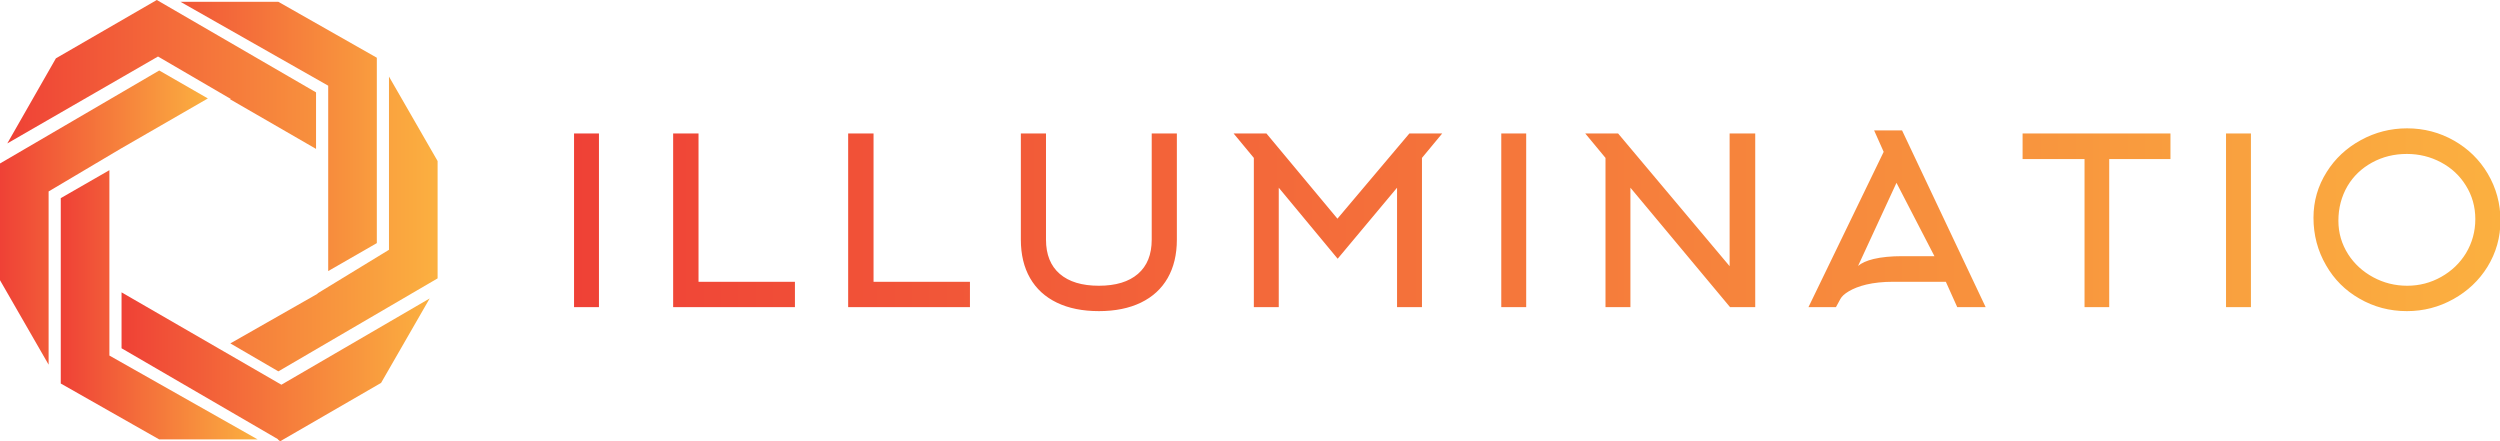 <svg xmlns="http://www.w3.org/2000/svg" width="429" height="75.739" class="looka-1j8o68f" viewBox="0 0 370.185 65.355"><defs><linearGradient id="a"><stop offset="0" stop-color="#ef4136"/><stop offset="1" stop-color="#fbb040"/></linearGradient><linearGradient id="b"><stop offset="0" stop-color="#ef4136"/><stop offset="1" stop-color="#fbb040"/></linearGradient></defs><g fill="url(#a)" transform="translate(-8.102 -7.832)scale(.9)"><path xmlns="http://www.w3.org/2000/svg" d="M71 48.7V18.2L54.8 9H38.7L63 22.8v30.5zM29 66l25.8 15h-.1l.4.3 16.6-9.6 8-13.9L55.3 72 29 56.8z"/><path xmlns="http://www.w3.org/2000/svg" d="M61.2 57h.1l-14.4 8.2 7.9 4.6L81 54.5V35.2l-8-13.9v28.5zM61 23.9 34.8 8.7l-16.6 9.6-8 14L35 18l12 7h-.2L61 33.2z"/><path xmlns="http://www.w3.org/2000/svg" d="M35.2 20.3 9 35.6v19.2l8 13.9V40.2l11.8-7 14.4-8.3z"/><path xmlns="http://www.w3.org/2000/svg" d="M19 41.3v30.5L35.2 81h16.2L27 67.2V36.7z"/></g><path fill="url(#b)" d="M4.34 20H2.2V5.08h2.14zm16.832 0h-10.46V5.08h2.18v12.74h8.28zm15.032 0h-10.46V5.08h2.18v12.74h8.28zm11.072.34q-2.1 0-3.61-.73t-2.3-2.11-.79-3.3V5.08h2.16v9.12q0 1.92 1.18 2.94t3.36 1.02 3.36-1.02 1.18-2.94V5.08h2.16v9.12q0 1.92-.79 3.3t-2.3 2.11-3.61.73m25.612-10.6-5.1 6.1-5.06-6.1V20h-2.14V7.18l-1.74-2.1h2.82l6.1 7.32 6.18-7.32h2.82l-1.74 2.1V20h-2.14zM83.98 20h-2.14V5.08h2.14zm6.812-12.82-1.74-2.1h2.82l9.58 11.4V5.08h2.2V20h-2.16l-8.56-10.26V20h-2.14zm23.892-.52-.82-1.84h2.4l7.18 15.18h-2.44l-.98-2.18h-4.54q-1.28 0-2.3.24-.9.22-1.5.58-.54.32-.72.66l-.38.7h-2.36zm1.6 8.96h2.76l-3.26-6.3-3.3 7.14q.44-.38 1.34-.6 1.02-.24 2.46-.24m23.032-8.34h-5.26V20h-2.12V7.28h-5.32v-2.2h12.7zM146.228 20h-2.14V5.08h2.14zm19.272-7.56q0-1.6-.82-2.9-.78-1.26-2.13-1.98t-2.93-.72q-1.64 0-2.99.74t-2.11 2.02q-.78 1.34-.78 2.98 0 1.56.84 2.88.8 1.24 2.15 1.97t2.92.73 2.92-.76 2.13-2.04q.8-1.34.8-2.92m2.16.12q0 2.16-1.12 3.98-1.08 1.74-2.93 2.77t-3.99 1.03q-2.22 0-4.08-1.08-1.82-1.04-2.86-2.86-1.08-1.86-1.08-4.08 0-2.14 1.14-3.94 1.08-1.72 2.93-2.73t3.97-1.01q2.18 0 4.04 1.06 1.82 1.04 2.88 2.82 1.1 1.86 1.1 4.04" transform="translate(81.208 11.003)scale(1.724)"/></svg>